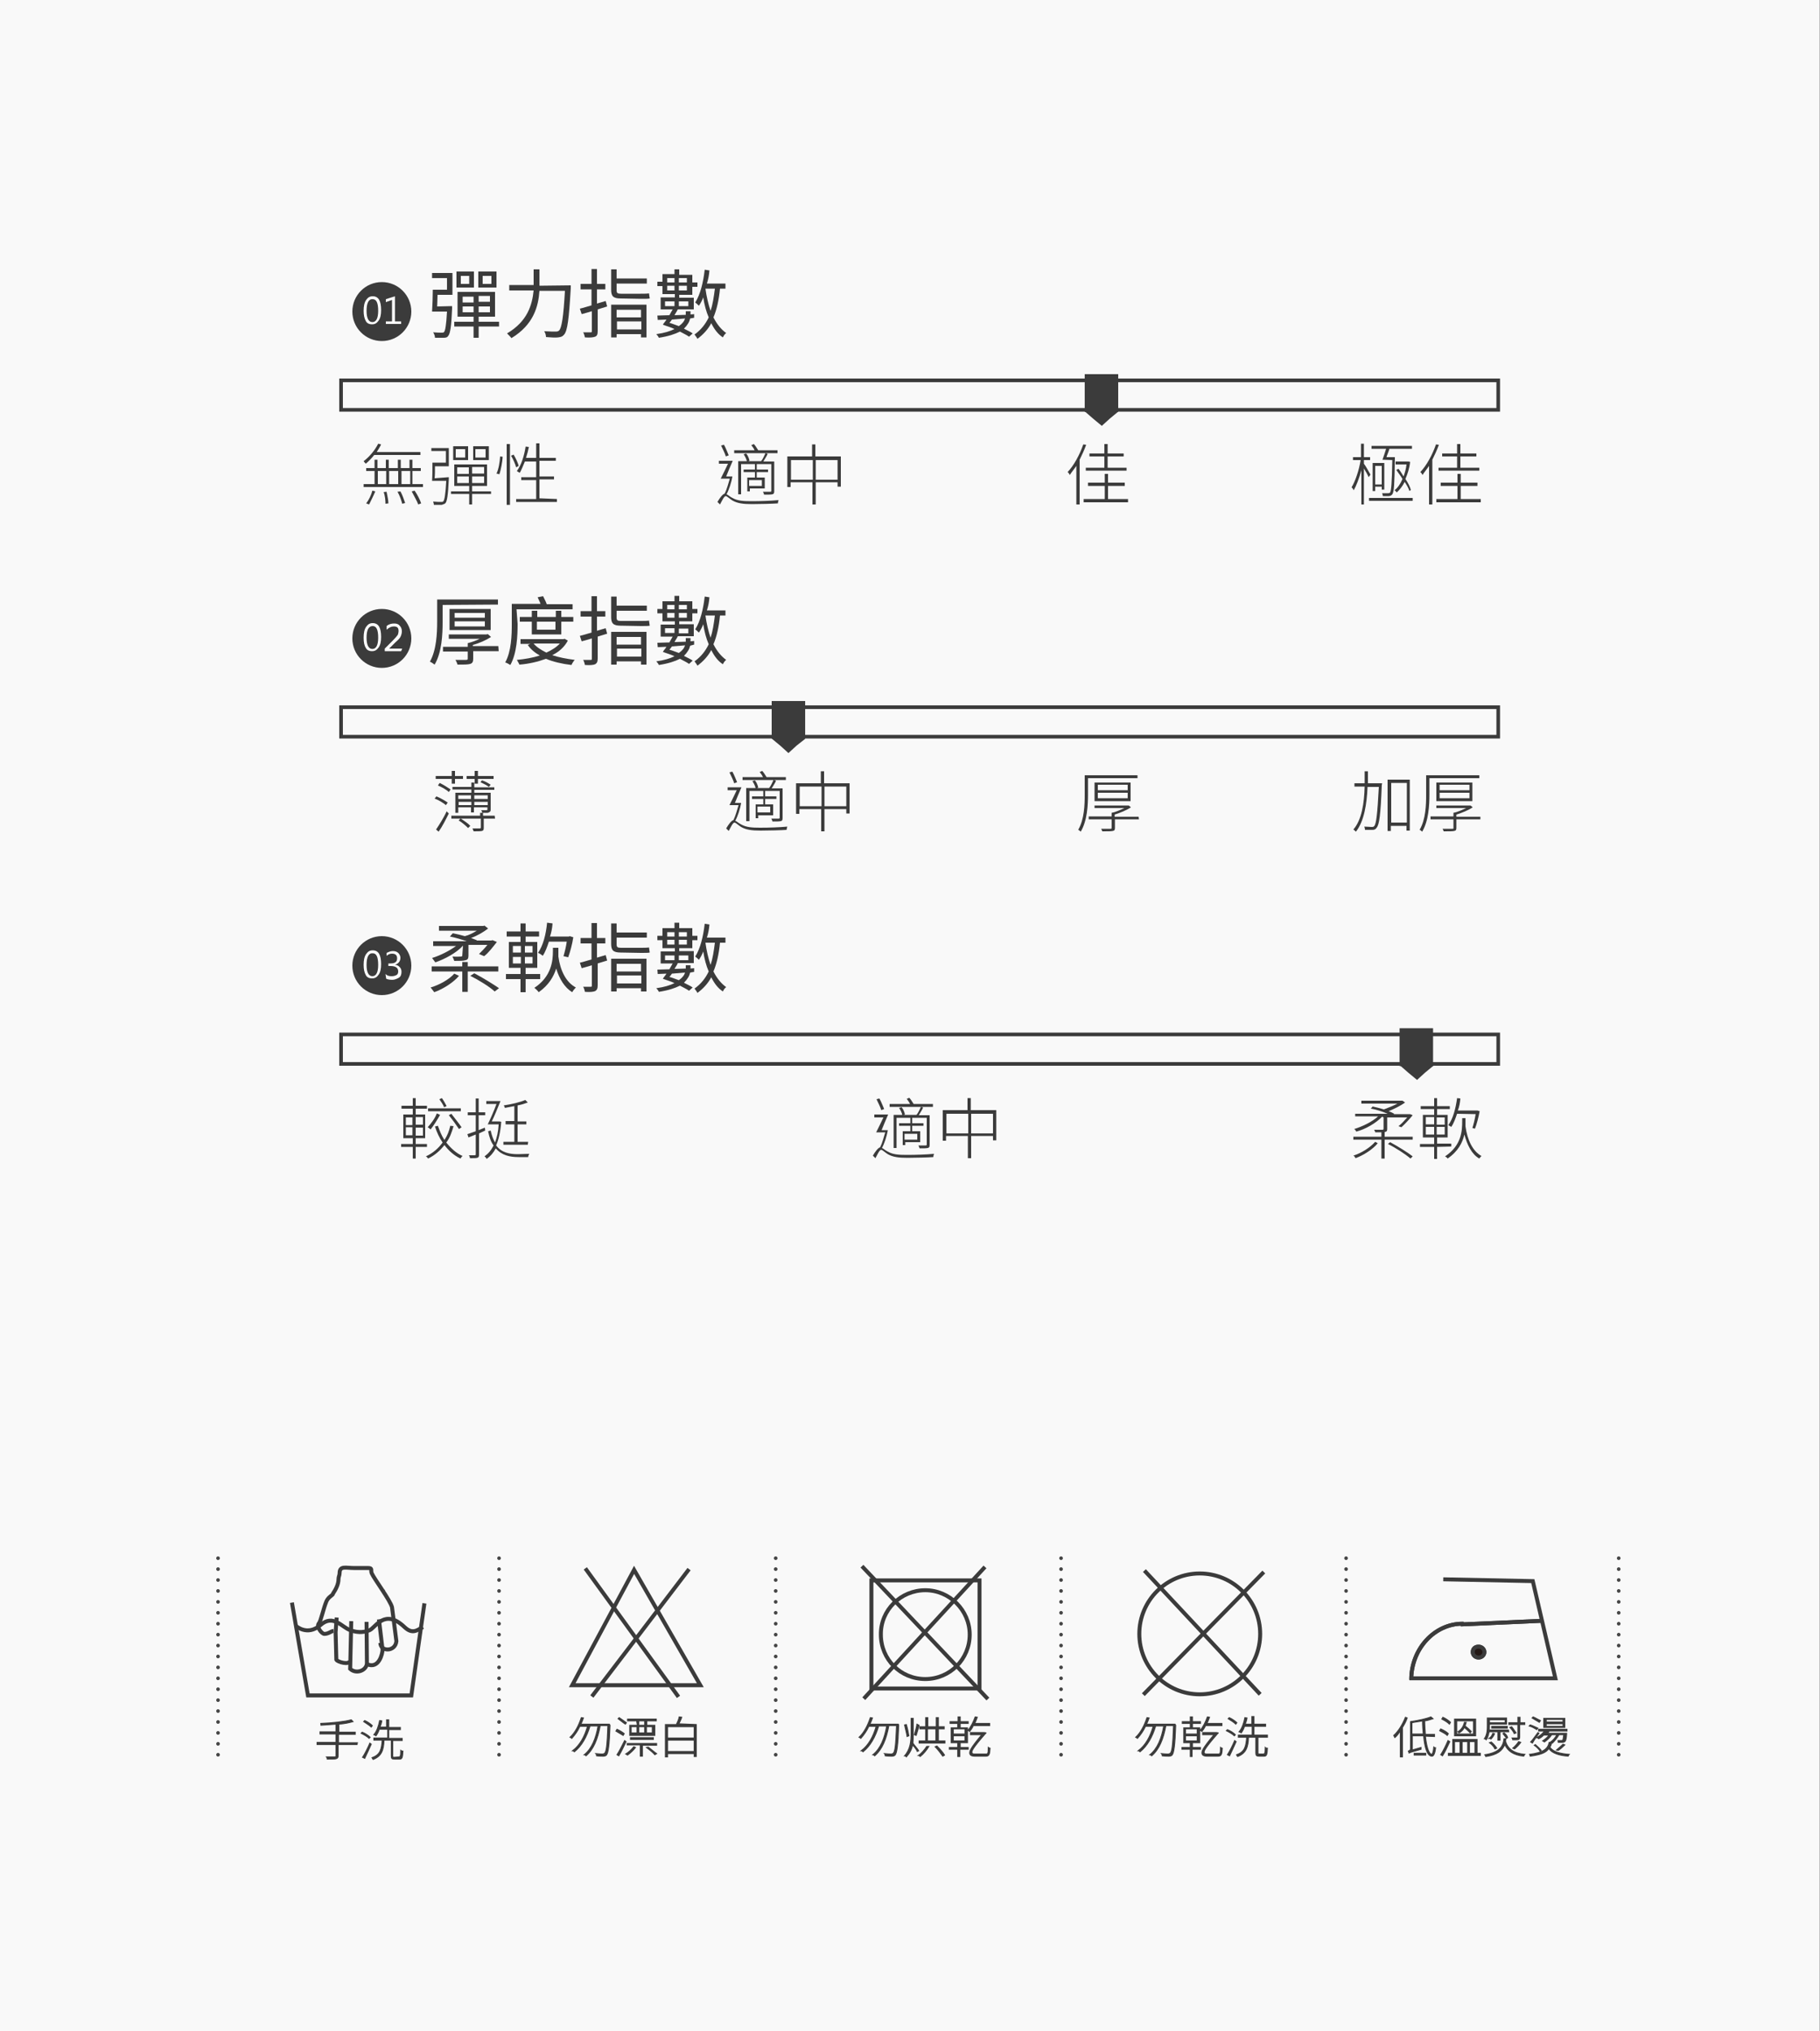<?xml version="1.0" encoding="utf-8"?>
<!-- Generator: Adobe Illustrator 23.1.0, SVG Export Plug-In . SVG Version: 6.00 Build 0)  -->
<svg version="1.1" id="圖層_1" xmlns="http://www.w3.org/2000/svg" xmlns:xlink="http://www.w3.org/1999/xlink" x="0px" y="0px"
	 viewBox="0 0 500 558" style="enable-background:new 0 0 500 558;" xml:space="preserve">
<rect x="0" y="0" width="500" height="558" fill="#808080" stroke="none"/>
<style type="text/css">
	.st0{fill:#F9F9F9;}
	.st1{fill:#3B3B3B;}
	.st2{fill:#FFFFFF;}
	.st3{fill:none;stroke:#3B3B3B;stroke-miterlimit:10;}
	.st4{fill:#3B3B3B;stroke:#3B3B3B;stroke-width:0.25;stroke-miterlimit:10;}
	.st5{fill:none;stroke:#464646;stroke-linecap:round;stroke-linejoin:round;stroke-miterlimit:22.926;stroke-dasharray:0,3;}
	.st6{fill:none;stroke:#3B3B3B;stroke-width:1.086;stroke-miterlimit:22.926;}
	.st7{fill:#231815;stroke:#3B3B3B;stroke-width:1.086;stroke-miterlimit:22.926;}
	.st8{fill:#231815;stroke:#3B3B3B;stroke-width:1.086;stroke-miterlimit:10;}
</style>
<rect x="-0.1" y="0" class="st0" width="500" height="558"/>
<circle class="st1" cx="104.9" cy="85.6" r="8.1"/>
<g>
	<path class="st2" d="M99.9,85.4c0-1.3,0.2-2.3,0.7-3s1-1,1.8-1c1.6,0,2.3,1.3,2.3,3.8c0,1.3-0.2,2.2-0.7,2.9c-0.5,0.7-1,1-1.8,1
		s-1.4-0.3-1.7-0.9C100.1,87.5,99.9,86.6,99.9,85.4z M100.7,85.4c0,2.1,0.6,3.1,1.6,3.1s1.6-1,1.6-3.1c0-2.2-0.5-3.2-1.5-3.2
		C101.3,82.1,100.7,83.2,100.7,85.4z"/>
	<path class="st2" d="M110.3,89H106v-0.7h1.7v-5.9L106,83v-0.8l2.5-0.8v6.9h1.7V89H110.3z"/>
</g>
<g>
	<path class="st1" d="M124.2,84.1c0,0,0,0.5,0,0.7c-0.2,4.8-0.5,6.7-1,7.4c-0.3,0.5-0.7,0.6-1.3,0.6c-0.5,0-1.5,0-2.4,0
		c0-0.5-0.2-1-0.5-1.5c1,0.1,2,0.1,2.3,0.1s0.6,0,0.7-0.2c0.3-0.3,0.6-1.8,0.8-5.6h-4.1c0.1-1.6,0.2-4.1,0.2-6h3.9v-3.2h-4.1V75h5.6
		v6h-4.1c0,1.2-0.1,2.3-0.1,3.2L124.2,84.1L124.2,84.1z M137.1,89.7h-5.6v3.1h-1.4v-3.1h-5.3v-1.3h5.3V87h-4.4v-6.8H136V87h-4.5v1.4
		h5.6V89.7L137.1,89.7z M130.2,79h-4.8v-4.4h4.8V79z M128.9,75.8h-2.3V78h2.3V75.8z M127.1,83.1h3v-1.6h-3
		C127.1,81.5,127.1,83.1,127.1,83.1z M130.1,85.8v-1.6h-3v1.6H130.1z M136.4,79h-5v-4.4h5V79z M134.6,81.3h-3.1v1.6h3.1V81.3z
		 M134.6,84.2h-3.1v1.6h3.1V84.2z M135,75.8h-2.4V78h2.4V75.8z"/>
	<path class="st1" d="M156.8,78.4c0,0,0,0.6,0,0.8c-0.5,8.5-0.9,11.6-1.8,12.7c-0.5,0.6-0.9,0.7-1.7,0.8c-0.7,0.1-2.1,0-3.3-0.1
		c0-0.5-0.2-1.2-0.5-1.6c1.4,0.1,2.8,0.1,3.2,0.1s0.7-0.1,0.9-0.3c0.7-0.7,1.2-3.7,1.6-10.9h-7c-0.3,4.3-1.6,9.3-7.7,13
		c-0.2-0.3-0.8-0.9-1.2-1.3c5.6-3.3,6.9-7.8,7.3-11.8h-6.7v-1.5h6.7c0-0.3,0-0.6,0-0.9V74h1.6v3.6c0,0.3,0,0.6,0,0.9L156.8,78.4
		L156.8,78.4z"/>
	<path class="st1" d="M166.8,84.2l-2.6,0.8v6c0,0.9-0.2,1.3-0.7,1.5s-1.4,0.3-2.8,0.2c-0.1-0.3-0.2-1-0.5-1.4c0.9,0,1.8,0,2.1,0
		s0.3-0.1,0.3-0.3v-5.5c-1,0.3-2,0.6-2.8,0.8l-0.5-1.5c0.9-0.2,2.1-0.6,3.2-0.9v-4.4h-3V78h3v-4.1h1.5V78h2.3v1.5H164v3.9
		c0.8-0.2,1.6-0.5,2.4-0.7L166.8,84.2z M170.5,82c-2.1,0-2.6-0.7-2.6-2.4V74h1.5v2.5h8.3v1.4h-8.3v1.8c0,0.8,0.2,1,1.2,1h5.4
		c0.7,0,1.8,0,2.3-0.1c0.1,0.5,0.1,1,0.2,1.4c-0.3,0.1-1.4,0.1-2.4,0.1L170.5,82L170.5,82z M167.9,83.7h9.7v9h-1.5v-0.9h-6.7v0.9
		h-1.5V83.7L167.9,83.7z M169.4,85.1v2.1h6.7v-2.1H169.4z M176.2,90.5v-2.2h-6.7v2.2H176.2z"/>
	<path class="st1" d="M189.6,87.5c-0.2,0.9-0.7,1.8-1.7,2.8c0.9,0.5,1.7,0.8,2.4,1.3l-1,0.9c-0.7-0.5-1.6-0.9-2.5-1.4
		c-1.4,0.7-3.2,1.3-5.8,1.7c-0.1-0.3-0.5-0.8-0.7-1c2.2-0.3,3.8-0.8,5-1.4c-1-0.5-2.2-0.8-3.2-1.2c0.3-0.5,0.7-0.9,1-1.4l-2.4,0.1
		l-0.1-1.2c0.9,0,2.1-0.1,3.3-0.1c0.3-0.6,0.7-1.2,0.9-1.6h-3.3v-3.3h3.9v-0.9H182v-2.2h-1.4v-1.2h1.4v-2.1h3.3V74h1.3v1.5h3.6v2.1
		h1.4v1.2h-1.4V81h-3.6v0.8h4V85h-4.4c-0.2,0.5-0.6,1-0.9,1.6c1,0,2.1-0.1,3.1-0.1v-0.2v-0.8h1.3v0.8v0.1l1-0.1v1L189.6,87.5z
		 M182.7,84.1h2.6v-1.3h-2.6V84.1z M183.3,76.4v1.2h2v-1.2H183.3z M185.3,79.8v-1.3h-2v1.3H185.3z M184.6,87.8
		c-0.2,0.3-0.5,0.7-0.7,0.9c0.8,0.2,1.7,0.6,2.6,0.9c1-0.7,1.5-1.4,1.7-2.1L184.6,87.8z M186.5,76.4v1.2h2.2v-1.2H186.5z
		 M188.7,79.8v-1.3h-2.2v1.3H188.7z M186.5,82.8v1.3h2.6v-1.3H186.5z M197.8,79.3c-0.3,3.1-0.9,5.8-1.8,7.9c0.9,1.8,2.1,3.3,3.5,4.3
		c-0.3,0.2-0.7,0.7-0.9,1.2c-1.4-0.9-2.4-2.3-3.2-3.9c-0.9,1.7-2.2,3.1-3.8,4.3c-0.1-0.3-0.6-0.9-0.8-1.2c1.7-1.2,3-2.8,3.9-4.7
		c-0.7-1.6-1.2-3.5-1.5-5.5c-0.3,0.8-0.7,1.6-1.2,2.3c-0.2-0.2-0.7-0.7-1-0.9c1.4-2.2,2.2-5.5,2.6-9l1.3,0.2
		c-0.1,1.2-0.3,2.4-0.7,3.6h5.1v1.4L197.8,79.3L197.8,79.3z M193.8,79.3c0.3,2.2,0.8,4.3,1.4,6.1c0.6-1.7,0.9-3.8,1.2-6.1H193.8z"/>
</g>
<g>
	<path class="st1" d="M102.8,125c-0.7,0.9-1.5,1.7-2.3,2.4c-0.1-0.1-0.5-0.5-0.6-0.7c1.6-1.2,3.1-3,4-4.8l0.8,0.2
		c-0.3,0.7-0.8,1.4-1.2,2.1h12v0.8H102.8L102.8,125z M116.2,133v0.8H99.9V133h3v-3.6h-2.3v-0.8h2.3v-2.3h0.8v2.3h2.3v-2.3h0.8v2.3
		h2.5v-2.3h0.8v2.3h2.4v-2.3h0.8v2.3h2.3v0.8h-2.3v3.6H116.2z M100.6,138.3c0.7-0.9,1.4-2.3,1.7-3.5l0.8,0.2
		c-0.5,1.2-1.2,2.6-1.7,3.6L100.6,138.3z M103.8,133h2.3v-3.6h-2.3V133z M106.2,135.1c0.2,1,0.5,2.4,0.5,3.2l-0.8,0.1
		c0-0.8-0.1-2.2-0.5-3.2L106.2,135.1z M106.9,129.4v3.6h2.5v-3.6H106.9z M110,135c0.6,1,1,2.4,1.3,3.2l-0.8,0.2
		c-0.2-0.8-0.7-2.3-1.3-3.3L110,135z M110.3,129.4v3.6h2.4v-3.6H110.3z M113.9,134.8c0.7,1,1.5,2.5,1.8,3.5l-0.8,0.3
		c-0.3-0.9-1.2-2.4-1.8-3.6L113.9,134.8z"/>
	<path class="st1" d="M123.3,131.1c0,0,0,0.3,0,0.5c-0.2,4.5-0.5,6.1-0.9,6.6c-0.2,0.3-0.6,0.3-1,0.5c-0.5,0-1.3,0-2.2,0
		c0-0.2-0.1-0.6-0.2-0.9c0.9,0.1,1.8,0.1,2.2,0.1c0.3,0,0.5,0,0.6-0.2c0.3-0.3,0.6-1.8,0.8-5.6h-3.9c0.1-1.3,0.1-3.3,0.1-5h3.7v-3.2
		h-4v-0.8h4.8v5h-3.8c0,1.2,0,2.3-0.1,3.3L123.3,131.1L123.3,131.1z M134.9,135.7h-5.2v2.9h-0.8v-2.9h-5V135h5v-1.5h-4.1v-5.9h9v5.9
		h-4.1v1.5h5.2L134.9,135.7L134.9,135.7z M128.6,126.4h-4.1v-3.8h4.1V126.4z M127.8,123.4h-2.6v2.3h2.6V123.4z M125.6,130.2h3.2
		v-1.8h-3.2C125.6,128.4,125.6,130.2,125.6,130.2z M128.8,132.7v-1.8h-3.2v1.8H128.8z M133,128.3h-3.3v1.8h3.3V128.3z M133,130.9
		h-3.3v1.8h3.3V130.9z M134.2,126.4H130v-3.8h4.3v3.8H134.2z M133.4,123.4h-2.8v2.3h2.8V123.4z"/>
	<path class="st1" d="M136.4,130.1c0.6-1.2,0.9-3.2,1-4.7l0.7,0.1c-0.1,1.5-0.5,3.6-0.9,4.8L136.4,130.1z M139.2,122h0.9v16.7h-0.9
		V122z M141.8,128.4c-0.2-0.8-0.8-2.2-1.4-3.2l0.7-0.3c0.6,1,1.2,2.3,1.4,3.1L141.8,128.4z M153,137.1v0.8h-11.2v-0.8h5.5v-5.2h-4.1
		v-0.8h4.1v-4.3h-3.1c-0.5,1.2-0.9,2.2-1.4,3.1c-0.2-0.1-0.6-0.3-0.8-0.5c1.2-1.6,2-4.1,2.4-6.7l0.9,0.1c-0.2,1-0.5,2.1-0.8,3h2.8
		v-4h0.9v4h4.5v0.8h-4.5v4.3h4v0.8h-4v5.2L153,137.1L153,137.1z"/>
</g>
<g>
	<path class="st1" d="M298.4,122.2c-0.5,1.4-1.2,2.9-1.8,4.1v12.3h-0.9V128c-0.6,0.9-1.3,1.7-1.8,2.5c-0.1-0.2-0.3-0.6-0.6-0.8
		c1.7-1.8,3.3-4.7,4.3-7.6L298.4,122.2z M309.9,137.1v0.9h-12.2v-0.9h5.8v-3.6h-4.6v-0.9h4.6v-2.4h0.9v2.4h4.6v0.9h-4.6v3.6H309.9z
		 M303.4,125.4h-4.1v-0.8h4.1V122h0.9v2.6h4.4v0.8h-4.4v3.1h5.2v0.8h-11.2v-0.8h5.1V125.4L303.4,125.4z"/>
</g>
<g>
	<path class="st1" d="M376,131.1c-0.2-0.5-0.8-1.6-1.3-2.4v9.9H374v-9.4c-0.6,2.2-1.4,4.3-2.1,5.5c-0.1-0.2-0.3-0.6-0.6-0.8
		c1-1.6,2.1-4.8,2.5-7.5h-2.1v-0.8h2.2v-3.7h0.8v3.7h1.7v0.8h-1.7v1c0.5,0.6,1.5,2.5,1.8,3L376,131.1z M388.1,136.8v0.8h-12v-0.8
		H388.1z M379.8,126.3c0.3-0.8,0.7-2,1-3h-4v-0.8h11.1v0.8h-6.2c-0.2,0.8-0.6,1.6-0.8,2.3h2.3v0.5c-0.1,6.9-0.2,9-0.7,9.7
		c-0.2,0.3-0.6,0.5-1,0.5c-0.3,0-1,0-1.6,0c0-0.2-0.1-0.6-0.2-0.8c0.7,0,1.4,0,1.6,0s0.5,0,0.6-0.2c0.3-0.5,0.5-2.6,0.6-8.9
		L379.8,126.3L379.8,126.3z M379.6,134.4v-0.7h-1.8v1.2h-0.7v-7.7h3.2v7.3h-0.7V134.4z M379.6,133v-5h-1.8v5.1h1.8V133z
		 M387.2,134.9c-0.2-0.7-0.7-1.6-1.3-2.5c-0.6,1.2-1.4,2.2-2.2,2.9c-0.1-0.1-0.3-0.5-0.6-0.6c0.9-0.7,1.6-1.7,2.2-3.1
		c-0.5-0.9-1.2-1.7-1.7-2.5l0.6-0.3c0.5,0.6,0.9,1.3,1.4,2.1c0.3-0.9,0.7-2.1,0.8-3.3h-3v-0.8h3.3h0.2l0.5,0.1
		c-0.2,1.8-0.7,3.3-1.3,4.7c0.7,1,1.3,2.2,1.5,3L387.2,134.9z"/>
	<path class="st1" d="M395.3,122.2c-0.5,1.4-1.2,2.9-1.8,4.1v12.3h-0.9V128c-0.6,0.9-1.3,1.7-1.8,2.5c-0.1-0.2-0.3-0.6-0.6-0.8
		c1.7-1.8,3.3-4.7,4.3-7.6L395.3,122.2z M406.8,137.1v0.9h-12.2v-0.9h5.8v-3.6h-4.6v-0.9h4.6v-2.4h0.9v2.4h4.6v0.9h-4.6v3.6H406.8z
		 M400.3,125.4h-4.1v-0.8h4.1V122h0.9v2.6h4.4v0.8h-4.4v3.1h5.2v0.8h-11.2v-0.8h5.1V125.4L400.3,125.4z"/>
</g>
<rect x="93.7" y="104.5" class="st3" width="317.9" height="8.1"/>
<g>
	<rect x="298" y="102.8" class="st1" width="9.2" height="10.4"/>
	<polygon class="st1" points="302.7,113.1 307.2,113.1 304.9,115 302.7,117 300.4,115.1 298.1,113.1 	"/>
</g>
<circle class="st1" cx="104.9" cy="175.4" r="8.1"/>
<g>
	<path class="st2" d="M99.9,175.2c0-1.3,0.2-2.3,0.7-3s1-1,1.8-1c1.6,0,2.3,1.3,2.3,3.8c0,1.3-0.2,2.2-0.7,2.9s-1,1-1.8,1
		s-1.4-0.3-1.7-0.9C100.1,177.4,99.9,176.5,99.9,175.2z M100.7,175.2c0,2.1,0.6,3.1,1.6,3.1s1.6-1,1.6-3.1c0-2.2-0.5-3.2-1.5-3.2
		C101.3,172,100.7,173,100.7,175.2z"/>
	<path class="st2" d="M110.2,178.9h-4.5v-0.7l2.2-2.2c0.7-0.7,1.2-1.3,1.4-1.6c0.1-0.3,0.2-0.7,0.2-1c0-0.5-0.1-0.8-0.3-1
		c-0.2-0.2-0.6-0.3-1-0.3c-0.7,0-1.3,0.3-2,0.9v-1c0.6-0.5,1.3-0.7,2.1-0.7c0.7,0,1.2,0.2,1.5,0.6c0.3,0.3,0.6,0.8,0.6,1.5
		c0,0.5-0.1,0.9-0.3,1.4c-0.2,0.5-0.7,1-1.5,1.7l-1.7,1.7l0,0h3.6L110.2,178.9L110.2,178.9z"/>
</g>
<g>
	<path class="st1" d="M121.6,166.2v4.6c0,3.5-0.2,8.4-2.2,11.8c-0.3-0.2-0.9-0.7-1.3-0.8c1.8-3.2,2-7.7,2-11.1v-6h16.7v1.4
		L121.6,166.2L121.6,166.2z M137,178.9h-7v2.1c0,0.8-0.2,1.2-0.8,1.4c-0.7,0.2-1.7,0.2-3.5,0.2c-0.1-0.3-0.3-0.9-0.6-1.3
		c1.3,0,2.5,0,2.9,0c0.4,0,0.5-0.1,0.5-0.3v-2h-6.8v-1.3h6.8v-1c1.2-0.3,2.3-0.7,3.3-1.2h-8.5v-1.2h10.4l0.3-0.1l0.9,0.8
		c-1.4,0.9-3.2,1.7-5,2.2v0.3h7L137,178.9L137,178.9z M123.5,173.1v-5.8h11.3v5.8H123.5L123.5,173.1z M124.9,169.7h8.3v-1.3h-8.3
		C124.9,168.4,124.9,169.7,124.9,169.7z M124.9,172.1h8.3v-1.4h-8.3C124.9,170.7,124.9,172.1,124.9,172.1z"/>
	<path class="st1" d="M142.2,171.4c0,3.3-0.2,8.1-2,11.3c-0.3-0.2-1-0.6-1.4-0.7c1.7-3.1,1.8-7.5,1.8-10.6v-5.5h7.9
		c-0.2-0.6-0.6-1.3-0.8-1.8l1.5-0.3c0.3,0.7,0.8,1.5,1,2.2h7.1v1.4h-15.4L142.2,171.4L142.2,171.4z M156,176c-0.9,1.7-2.4,3.1-4.3,4
		c1.8,0.6,3.9,1,6.2,1.3c-0.3,0.3-0.7,0.9-0.9,1.4c-2.6-0.3-5.1-0.9-7-1.7c-2.2,0.8-4.7,1.4-7.3,1.6c-0.1-0.3-0.5-0.9-0.7-1.3
		c2.2-0.2,4.4-0.6,6.3-1.2c-1.4-0.8-2.5-1.7-3.3-2.9l0.7-0.3H143v-1.3h11.8l0.3-0.1L156,176z M146.1,174.3v-3.5h-3.3v-1.3h3.3v-1.7
		h1.5v1.7h5.1v-1.7h1.5v1.7h3.3v1.3h-3.3v3.5H146.1z M146.6,176.8c0.8,1,2.1,1.8,3.5,2.5c1.5-0.7,2.8-1.5,3.7-2.5H146.6z
		 M147.5,170.8v2.2h5.1v-2.2H147.5z"/>
	<path class="st1" d="M166.8,174.1l-2.6,0.8v6c0,0.9-0.2,1.3-0.7,1.6c-0.5,0.2-1.4,0.3-2.8,0.2c-0.1-0.3-0.2-1-0.5-1.4
		c0.9,0,1.8,0,2.1,0s0.3-0.1,0.3-0.3v-5.6c-1,0.3-2,0.6-2.8,0.8l-0.5-1.5c0.9-0.2,2.1-0.6,3.2-0.9v-4.4h-3v-1.5h3v-4.1h1.5v4.1h2.3
		v1.5H164v3.9c0.8-0.2,1.6-0.5,2.4-0.7L166.8,174.1z M170.5,171.9c-2.1,0-2.6-0.7-2.6-2.4v-5.6h1.5v2.5h8.3v1.4h-8.3v1.8
		c0,0.8,0.2,1,1.2,1h5.4c0.7,0,1.8,0,2.3-0.1c0.1,0.5,0.1,1,0.2,1.4c-0.3,0.1-1.4,0.1-2.4,0.1L170.5,171.9L170.5,171.9z
		 M167.9,173.6h9.7v9h-1.5v-0.9h-6.7v0.9h-1.5V173.6L167.9,173.6z M169.4,175v2.1h6.7V175H169.4z M176.2,180.4v-2.2h-6.7v2.2H176.2z
		"/>
	<path class="st1" d="M189.6,177.4c-0.2,0.9-0.7,1.8-1.7,2.8c0.9,0.5,1.7,0.8,2.4,1.3l-1,0.9c-0.7-0.5-1.6-0.9-2.5-1.4
		c-1.4,0.7-3.2,1.3-5.8,1.7c-0.1-0.3-0.5-0.8-0.7-1c2.2-0.3,3.8-0.8,5-1.4c-1-0.5-2.2-0.8-3.2-1.2c0.3-0.5,0.7-0.9,1-1.4l-2.4,0.1
		l-0.1-1.2c0.9,0,2.1-0.1,3.3-0.1c0.3-0.6,0.7-1.2,0.9-1.6h-3.3v-3.3h3.9v-0.9H182v-2.2h-1.4v-1.2h1.4v-2.1h3.3v-1.5h1.3v1.5h3.6
		v2.1h1.4v1.2h-1.4v2.2h-3.6v0.8h4v3.3h-4.4c-0.2,0.5-0.6,1-0.9,1.6c1,0,2.1-0.1,3.1-0.1v-0.2v-0.8h1.3v0.8v0.1l1-0.1v1L189.6,177.4
		z M182.7,173.9h2.6v-1.3h-2.6V173.9z M183.3,166.2v1.2h2v-1.2H183.3z M185.3,169.7v-1.3h-2v1.3H185.3z M184.6,177.6
		c-0.2,0.3-0.5,0.7-0.7,0.9c0.8,0.2,1.7,0.6,2.6,0.9c1-0.7,1.5-1.4,1.7-2.1L184.6,177.6z M186.5,166.2v1.2h2.2v-1.2H186.5z
		 M188.7,169.7v-1.3h-2.2v1.3H188.7z M186.5,172.7v1.3h2.6v-1.3H186.5z M197.8,169.1c-0.3,3.1-0.9,5.8-1.8,7.9
		c0.9,1.8,2.1,3.3,3.5,4.3c-0.3,0.2-0.7,0.7-0.9,1.2c-1.4-0.9-2.4-2.3-3.2-3.9c-0.9,1.7-2.2,3.1-3.8,4.3c-0.1-0.3-0.6-0.9-0.8-1.2
		c1.7-1.2,3-2.8,3.9-4.7c-0.7-1.6-1.2-3.5-1.5-5.5c-0.3,0.8-0.7,1.6-1.2,2.3c-0.2-0.2-0.7-0.7-1-0.9c1.4-2.2,2.2-5.5,2.6-9l1.3,0.2
		c-0.1,1.2-0.3,2.4-0.7,3.6h5.1v1.4L197.8,169.1L197.8,169.1z M193.8,169.1c0.3,2.2,0.8,4.3,1.4,6.1c0.6-1.7,0.9-3.8,1.2-6.1H193.8z
		"/>
</g>
<g>
	<path class="st1" d="M122.5,221.2c-0.7-0.6-2-1.4-3.1-1.8l0.5-0.6c1.2,0.5,2.4,1.2,3.1,1.7L122.5,221.2z M124.1,214h-4.4v-0.8h4.4
		v-1.4h0.9v1.4h2.2v0.8H125v1.3h-0.9V214z M119.8,227.9c0.8-1.2,2.1-3.2,2.9-5l0.6,0.6c-0.8,1.6-1.8,3.6-2.8,5L119.8,227.9z
		 M120.8,215.1c1,0.5,2.3,1.3,3,1.8l-0.5,0.7c-0.6-0.6-2-1.4-3-1.8L120.8,215.1z M136,224.9h-3.1v2.5c0,0.6-0.1,0.8-0.5,0.9
		c-0.5,0.1-1.2,0.1-2.3,0.1c0-0.2-0.2-0.5-0.3-0.8c1,0,1.8,0,2,0s0.3-0.1,0.3-0.2v-2.5h-5.5c0.9,0.6,2.1,1.4,2.6,2l-0.6,0.6
		c-0.6-0.6-1.6-1.5-2.6-2.1l0.5-0.5H124v-0.8h7.9v-0.8h0.8v0.8h3.2L136,224.9L136,224.9z M130.3,216.9v0.9h4.5v4.6
		c0,0.5-0.1,0.6-0.5,0.8c-0.3,0.2-0.9,0.1-1.8,0.1c0-0.2-0.2-0.5-0.3-0.7c0.8,0,1.4,0,1.5,0c0.2,0,0.2-0.1,0.2-0.2v-0.6h-3.7v1.4
		h-0.8v-1.4h-3.5v1.5h-0.8v-5.5h4.4v-0.9h-5.2v-0.7h5.2V215h0.8v1.3h5.5v0.7h-5.5V216.9z M125.9,218.5v1h3.5v-1H125.9z M129.5,221.2
		v-0.9H126v0.9H129.5z M130.4,214h-2.2v-0.8h2.2v-1.4h0.9v1.4h4.3v0.8h-4.3v1.3h-0.9V214z M130.3,218.5v1h3.7v-1H130.3z M134,221.2
		v-0.9h-3.7v0.9H134z M132.4,214.4c0.8,0.2,1.8,0.8,2.4,1.2l-0.5,0.6c-0.6-0.5-1.5-0.9-2.3-1.3L132.4,214.4z"/>
</g>
<g>
	<path class="st1" d="M203.6,220.7c-0.3,1.6-0.9,3.5-1.6,4.8c0.5,0.2,0.8,0.6,1.6,1c1.4,0.8,3,0.9,5.2,0.9c2.5,0,5.4-0.1,7.5-0.3
		c-0.1,0.2-0.2,0.7-0.2,0.9c-1.3,0.1-5,0.2-7.1,0.2c-2.4,0-4-0.2-5.4-1c-0.8-0.5-1.5-1.2-1.8-1.2c-0.5,0-1,1.2-1.6,2.3l-0.7-0.7
		c0.7-1.2,1.4-2.1,2-2.3c0.6-1.2,1-2.8,1.4-4.1h-2.5c0.6-1.2,1.4-2.8,2-4.1h-2.5v-0.8h3.8c-0.6,1.4-1.3,3-1.8,4.3h1.6h0.1V220.7z
		 M201.7,215.2c-0.2-0.8-0.9-2.1-1.3-3l0.8-0.2c0.5,0.9,1,2.2,1.3,2.9L201.7,215.2z M204,214.3v-0.8h5.6c-0.2-0.5-0.6-1-0.9-1.4
		l0.7-0.3c0.5,0.5,0.9,1.3,1.2,1.7h5.3v0.8h-3.3l0.6,0.2c-0.3,0.7-0.8,1.4-1.2,2.1h3v8.1c0,0.6-0.1,0.8-0.5,0.9
		c-0.5,0.1-1.2,0.1-2.3,0.1c0-0.2-0.2-0.6-0.3-0.8c0.9,0,1.7,0,2,0s0.3-0.1,0.3-0.3v-7.3h-4v1.5h3.1v0.7h-3.1v1.5h2.2v3h-4.1v0.8
		h-0.7V221h2.1v-1.5h-3.1v-0.7h3.1v-1.5h-3.8v8.3H205v-9.1h6.3c0.5-0.6,0.9-1.6,1.2-2.2H204L204,214.3z M207.6,216.6
		c-0.1-0.6-0.5-1.4-0.9-2l0.7-0.2c0.5,0.6,0.8,1.4,0.9,2L207.6,216.6z M211.6,221.6h-3.5v1.6h3.5V221.6z"/>
	<path class="st1" d="M233.4,215.2v8.3h-0.9v-1.2h-6v6.1h-0.9v-6.1h-6v1.3h-0.9v-8.4h6.8v-3.3h0.9v3.3L233.4,215.2L233.4,215.2z
		 M225.7,221.5v-5.4h-6v5.4H225.7z M232.5,221.5v-5.4h-6v5.4H232.5z"/>
</g>
<g>
	<path class="st1" d="M201.2,131c-0.3,1.6-0.9,3.5-1.6,4.8c0.5,0.2,0.8,0.6,1.6,1c1.4,0.8,3,0.9,5.2,0.9c2.5,0,5.4-0.1,7.5-0.3
		c-0.1,0.2-0.2,0.7-0.2,0.9c-1.3,0.1-5,0.2-7.1,0.2c-2.4,0-4-0.2-5.4-1c-0.8-0.5-1.5-1.2-1.8-1.2c-0.5,0-1,1.2-1.6,2.3l-0.7-0.7
		c0.7-1.2,1.4-2.1,2-2.3c0.6-1.2,1-2.8,1.4-4.1H198c0.6-1.2,1.4-2.8,2-4.1h-2.5v-0.8h3.8c-0.6,1.4-1.3,3-1.8,4.3h1.6h0.1V131z
		 M199.4,125.4c-0.2-0.8-0.9-2.1-1.3-3l0.8-0.2c0.5,0.9,1,2.2,1.3,2.9L199.4,125.4z M201.7,124.5v-0.8h5.6c-0.2-0.5-0.6-1-0.9-1.4
		l0.7-0.3c0.5,0.5,0.9,1.3,1.2,1.7h5.3v0.8h-3.3l0.6,0.2c-0.3,0.7-0.8,1.4-1.2,2.1h3v8.1c0,0.6-0.1,0.8-0.5,0.9
		c-0.5,0.1-1.2,0.1-2.3,0.1c0-0.2-0.2-0.6-0.3-0.8c0.9,0,1.7,0,2,0s0.3-0.1,0.3-0.3v-7.3h-4v1.5h3.1v0.7h-3.1v1.5h2.2v3H206v0.8
		h-0.7v-3.8h2.1v-1.5h-3.1V129h3.1v-1.5h-3.8v8.3h-0.8v-9.1h6.3c0.5-0.6,0.9-1.6,1.2-2.2L201.7,124.5L201.7,124.5z M205.2,126.8
		c-0.1-0.6-0.5-1.4-0.9-2l0.7-0.2c0.5,0.6,0.8,1.4,0.9,2L205.2,126.8z M209.3,131.9h-3.5v1.6h3.5V131.9z"/>
	<path class="st1" d="M231,125.4v8.3h-0.9v-1.2h-6v6.1h-0.9v-6.1h-6v1.3h-0.9v-8.4h6.8v-3.3h0.9v3.3H231z M223.3,131.8v-5.4h-6v5.4
		H223.3z M230.1,131.8v-5.4h-6v5.4H230.1z"/>
</g>
<g>
	<path class="st1" d="M298.9,213.8v4.4c0,3-0.2,7.3-2,10.3c-0.1-0.1-0.5-0.5-0.7-0.5c1.7-2.9,1.8-6.9,1.8-9.8V213h14.5v0.8H298.9z
		 M312.9,225.1h-6.6v2.3c0,0.6-0.1,0.8-0.6,0.9s-1.4,0.1-2.9,0.1c0-0.2-0.2-0.5-0.3-0.7c1.3,0,2.3,0,2.6,0s0.3-0.1,0.3-0.3v-2.3
		h-6.3v-0.8h6.3v-1c1.2-0.2,2.4-0.8,3.5-1.3h-8.2v-0.7h9.3h0.1l0.6,0.5c-1.2,0.8-2.9,1.5-4.5,2v0.6h6.6L312.9,225.1L312.9,225.1z
		 M300.7,220v-5h9.9v5.1h-9.9V220z M301.6,217.1h8.2v-1.5h-8.2V217.1z M301.6,219.3h8.2v-1.5h-8.2V219.3z"/>
</g>
<g>
	<path class="st1" d="M379.6,215.8c-0.3,8.2-0.7,10.8-1.4,11.6c-0.3,0.5-0.7,0.6-1.2,0.6s-1.3,0-2,0c0-0.3-0.1-0.7-0.2-0.9
		c0.8,0,1.6,0.1,2,0.1c0.3,0,0.5,0,0.7-0.2c0.6-0.6,0.9-3.3,1.3-10.8h-3.1c-0.2,4.6-0.9,9.4-3.2,12.3c-0.1-0.1-0.5-0.5-0.7-0.6
		c2.3-2.6,3-7.3,3.1-11.8h-2.8v-0.9h2.8c0-1.2,0-2.3,0-3.3h0.9c0,1,0,2.2,0,3.3h3.9L379.6,215.8L379.6,215.8z M387.3,214.3v13.9
		h-0.9v-1.3h-4.3v1.4h-0.9v-14.1h6.1V214.3z M386.5,226v-10.9h-4.3V226H386.5z"/>
	<path class="st1" d="M392.7,213.8v4.4c0,3-0.2,7.3-2,10.3c-0.1-0.1-0.5-0.5-0.7-0.5c1.7-2.9,1.8-6.9,1.8-9.8V213h14.6v0.8H392.7z
		 M406.7,225.1h-6.6v2.3c0,0.6-0.1,0.8-0.6,0.9s-1.4,0.1-2.9,0.1c0-0.2-0.2-0.5-0.3-0.7c1.3,0,2.3,0,2.7,0s0.3-0.1,0.3-0.3v-2.3H393
		v-0.8h6.3v-1c1.2-0.2,2.4-0.8,3.5-1.3h-8.2v-0.7h9.3h0.1l0.6,0.5c-1.2,0.8-2.9,1.5-4.5,2v0.6h6.6L406.7,225.1L406.7,225.1z
		 M394.6,220v-5h9.9v5.1h-9.9V220z M395.5,217.1h8.2v-1.5h-8.2V217.1z M395.5,219.3h8.2v-1.5h-8.2V219.3z"/>
</g>
<rect x="93.7" y="194.3" class="st3" width="317.9" height="8.1"/>
<g>
	<rect x="212" y="192.6" class="st1" width="9.2" height="10.4"/>
	<polygon class="st1" points="216.6,203 221.2,203 218.9,204.8 216.6,206.9 214.4,204.9 212.1,203 	"/>
</g>
<circle class="st1" cx="104.9" cy="265.3" r="8.1"/>
<g>
	<path class="st2" d="M99.9,265.1c0-1.3,0.2-2.3,0.7-3s1-1,1.8-1c1.6,0,2.3,1.3,2.3,3.8c0,1.3-0.2,2.2-0.7,2.9c-0.5,0.7-1,1-1.8,1
		s-1.4-0.3-1.7-0.9C100.1,267.2,99.9,266.3,99.9,265.1z M100.7,265.1c0,2.1,0.6,3.1,1.6,3.1s1.6-1,1.6-3.1c0-2.2-0.5-3.2-1.5-3.2
		C101.3,261.8,100.7,262.9,100.7,265.1z"/>
	<path class="st2" d="M105.9,267.6c0.5,0.5,1,0.6,1.7,0.6c0.5,0,0.9-0.1,1.3-0.3s0.5-0.6,0.5-1c0-1-0.7-1.5-2.1-1.5h-0.6v-0.7h0.6
		c1.3,0,1.8-0.5,1.8-1.4s-0.5-1.3-1.4-1.3c-0.6,0-1,0.2-1.5,0.6v-0.8c0.5-0.2,1-0.5,1.7-0.5c0.6,0,1,0.1,1.5,0.5
		c0.3,0.3,0.6,0.8,0.6,1.3c0,1-0.5,1.6-1.5,2l0,0c0.6,0,0.9,0.2,1.3,0.6c0.3,0.3,0.5,0.7,0.5,1.3c0,0.7-0.2,1.3-0.7,1.6
		c-0.5,0.3-1.2,0.6-1.8,0.6s-1.3-0.1-1.7-0.3L105.9,267.6L105.9,267.6z"/>
</g>
<g>
	<path class="st1" d="M126.1,268.1c-1.5,1.8-4.3,3.6-6.8,4.5c-0.2-0.3-0.7-0.9-1-1.3c2.4-0.7,5.1-2.2,6.5-3.8L126.1,268.1z
		 M128.5,266.9v5.6H127v-5.6h-8.4v-1.4h8.4v-1.2h1.5v1.2h8.4v1.4H128.5L128.5,266.9z M127.2,259.8c-1.8,2-5,3.7-7.6,4.6
		c-0.2-0.3-0.7-0.9-0.9-1.2c2.3-0.7,4.8-2,6.6-3.3H119v-1.3h9.2c-1.4-0.5-3.1-1-4.6-1.3l0.8-0.9c1,0.2,2.3,0.5,3.3,0.8
		c1.2-0.3,2.3-0.9,3.3-1.5h-10.4v-1.3h12.2l0.3-0.1l1,0.8c-1.3,1-3,2-4.7,2.6c0.6,0.2,1.2,0.5,1.6,0.6l-0.1,0.1h4.1l0.3-0.1l1.2,0.5
		c-1.2,1.5-2.3,3-3.5,3.9l-1.4-0.6c0.7-0.7,1.6-1.6,2.3-2.5h-5.2v2.9c0,0.8-0.2,1.2-0.8,1.3c-0.6,0.2-1.6,0.2-3.1,0.2
		c-0.1-0.3-0.3-0.8-0.5-1.2c1.2,0.1,2.2,0,2.4,0s0.3-0.1,0.3-0.3L127.2,259.8L127.2,259.8L127.2,259.8z M130.3,267.4
		c2.3,1.2,5.2,3,6.8,4.1l-1.2,0.9c-1.4-1.3-4.3-3.1-6.7-4.3L130.3,267.4z"/>
	<path class="st1" d="M144.4,269v3.6H143V269h-4v-1.4h4v-1.7h-3.2v-7.1h3.2v-1.5h-3.8v-1.4h3.8v-2.2h1.4v2.2h3.7v1.4h-3.7v1.5h3.2
		v7.1h-3.2v1.7h4v1.4H144.4L144.4,269z M140.9,261.7h2.2v-1.8h-2.2V261.7z M140.9,264.7h2.2v-1.8h-2.2V264.7z M146.3,259.9h-2.1v1.8
		h2.1V259.9z M146.3,262.9h-2.1v1.8h2.1V262.9z M158.2,271.3c-0.3,0.3-0.8,0.9-1,1.3c-2.1-1.3-3.5-3.6-4.4-6.5
		c-0.7,2.2-2,4.5-4.8,6.5c-0.2-0.3-0.8-0.9-1.2-1.2c4.7-3.1,5.1-7.4,5.1-10.1v-0.9h1.5v0.9c0,0.5,0,1,0,1.5
		C153.9,266.6,155.5,269.9,158.2,271.3z M150.8,258.7c-0.5,1.5-1,2.9-1.7,3.9c-0.2-0.2-0.9-0.7-1.3-0.8c1.4-2,2.2-5.1,2.5-8.3
		l1.5,0.2c-0.1,1.3-0.3,2.4-0.7,3.6h5.2l0.2-0.1l1,0.3c-0.3,2-0.9,4.1-1.4,5.5l-1.3-0.3c0.3-1,0.7-2.5,0.9-4H150.8L150.8,258.7z"/>
	<path class="st1" d="M166.8,263.9l-2.6,0.8v6c0,0.9-0.2,1.3-0.7,1.6c-0.5,0.2-1.4,0.3-2.8,0.2c-0.1-0.3-0.2-1-0.5-1.4
		c0.9,0,1.8,0,2.1,0s0.3-0.1,0.3-0.3v-5.6c-1,0.3-2,0.6-2.8,0.8l-0.5-1.5c0.9-0.2,2.1-0.6,3.2-0.9v-4.4h-3v-1.5h3v-4.1h1.5v4.1h2.3
		v1.5H164v3.9c0.8-0.2,1.6-0.5,2.4-0.7L166.8,263.9z M170.5,261.7c-2.1,0-2.6-0.7-2.6-2.4v-5.6h1.5v2.5h8.3v1.4h-8.3v1.8
		c0,0.8,0.2,1,1.2,1h5.4c0.7,0,1.8,0,2.3-0.1c0.1,0.5,0.1,1,0.2,1.4c-0.3,0.1-1.4,0.1-2.4,0.1L170.5,261.7L170.5,261.7z
		 M167.9,263.4h9.7v9h-1.5v-0.9h-6.7v0.9h-1.5V263.4L167.9,263.4z M169.4,264.8v2.1h6.7v-2.1H169.4z M176.2,270.2V268h-6.7v2.2
		H176.2z"/>
	<path class="st1" d="M189.6,267.2c-0.2,0.9-0.7,1.8-1.7,2.8c0.9,0.5,1.7,0.8,2.4,1.3l-1,0.9c-0.7-0.5-1.6-0.9-2.5-1.4
		c-1.4,0.7-3.2,1.3-5.8,1.7c-0.1-0.3-0.5-0.8-0.7-1c2.2-0.3,3.8-0.8,5-1.4c-1-0.5-2.2-0.8-3.2-1.2c0.3-0.5,0.7-0.9,1-1.4l-2.4,0.1
		l-0.1-1.2c0.9,0,2.1-0.1,3.3-0.1c0.3-0.6,0.7-1.2,0.9-1.6h-3.3v-3.3h3.9v-0.9H182v-2.2h-1.4v-1.2h1.4V255h3.3v-1.5h1.3v1.5h3.6v2.1
		h1.4v1.2h-1.4v2.2h-3.6v0.8h4v3.3h-4.4c-0.2,0.6-0.6,1-0.9,1.6c1,0,2.1-0.1,3.1-0.1V266v-0.8h1.3v0.8v0.1l1-0.1v1L189.6,267.2z
		 M182.7,263.8h2.6v-1.3h-2.6V263.8z M183.3,256.1v1.2h2v-1.2H183.3z M185.3,259.5v-1.3h-2v1.3H185.3z M184.6,267.5
		c-0.2,0.3-0.5,0.7-0.7,0.9c0.8,0.2,1.7,0.6,2.6,0.9c1-0.7,1.5-1.4,1.7-2.1L184.6,267.5z M186.5,256.1v1.2h2.2v-1.2H186.5z
		 M188.7,259.5v-1.3h-2.2v1.3H188.7z M186.5,262.5v1.3h2.6v-1.3H186.5z M197.8,259c-0.3,3.1-0.9,5.8-1.8,7.9
		c0.9,1.8,2.1,3.3,3.5,4.3c-0.3,0.2-0.7,0.7-0.9,1.2c-1.4-0.9-2.4-2.3-3.2-3.9c-0.9,1.7-2.2,3.1-3.8,4.3c-0.1-0.3-0.6-0.9-0.8-1.2
		c1.7-1.2,3-2.8,3.9-4.7c-0.7-1.6-1.2-3.5-1.5-5.5c-0.3,0.8-0.7,1.6-1.2,2.3c-0.2-0.2-0.7-0.7-1-0.9c1.4-2.2,2.2-5.5,2.6-9l1.3,0.2
		c-0.1,1.2-0.3,2.4-0.7,3.6h5.1v1.4L197.8,259L197.8,259z M193.8,259c0.3,2.2,0.8,4.3,1.4,6.1c0.6-1.7,0.9-3.8,1.2-6.1H193.8z"/>
</g>
<g>
	<path class="st1" d="M114.2,315.1v3.2h-0.8v-3.2h-3.2v-0.8h3.2v-1.6h-2.6v-6.5h2.6v-1.6h-3.1v-0.8h3.1v-2.1h0.8v2.1h3.1v0.8h-3.1
		v1.6h2.6v6.5h-2.6v1.6h3.1v0.8H114.2z M111.5,309.1h1.8V307h-1.8V309.1z M111.5,311.9h1.8v-2.2h-1.8V311.9z M116.2,306.9h-2v2.1h2
		V306.9z M116.2,309.8h-2v2.2h2V309.8z M124.6,309.4c-0.5,1.7-1,3.2-2,4.5c1.3,1.6,2.8,3,4.5,3.7c-0.2,0.1-0.5,0.5-0.6,0.7
		c-1.7-0.8-3.2-2.1-4.4-3.7c-1.2,1.5-2.6,2.8-4.5,3.7c-0.1-0.1-0.3-0.5-0.6-0.6c2-0.9,3.5-2.3,4.6-3.8c-0.9-1.3-1.6-2.8-2.1-4.4
		l0.8-0.2c0.5,1.4,1,2.7,1.8,3.9c0.8-1.2,1.3-2.5,1.6-3.9L124.6,309.4z M120.9,306.3c-0.8,1.4-1.8,3-2.6,4c-0.1-0.1-0.6-0.5-0.8-0.6
		c0.9-1,2-2.4,2.5-3.8L120.9,306.3z M126.6,305.3h-9v-0.8h9V305.3z M122,304.2c-0.2-0.6-0.8-1.5-1.3-2.2l0.7-0.3
		c0.5,0.7,1,1.6,1.3,2.2L122,304.2z M124,306c0.9,1.2,2.2,2.8,2.8,3.7l-0.7,0.5c-0.6-0.9-1.8-2.6-2.8-3.8L124,306z"/>
	<path class="st1" d="M131.6,311.4v5.8c0,0.6-0.1,0.8-0.5,0.9c-0.3,0.1-0.9,0.1-2,0.1c0-0.2-0.1-0.6-0.3-0.8c0.8,0,1.5,0,1.6,0
		c0.2,0,0.3,0,0.3-0.3v-5.4l-2,0.8l-0.3-0.9c0.6-0.2,1.4-0.5,2.3-0.8v-4.4h-2.2v-0.8h2.2v-3.8h0.8v3.8h1.8v0.8h-1.8v4.1l1.7-0.7
		l0.1,0.8L131.6,311.4z M145.4,317c-0.1,0.2-0.3,0.6-0.3,0.9h-2.6c-2.5,0-4.7-0.5-6.3-2.4c-0.7,1.3-1.5,2.2-2.5,2.9
		c-0.1-0.2-0.3-0.5-0.6-0.7c1-0.7,1.8-1.6,2.5-3c-0.7-0.9-1.2-2.3-1.5-3.9l0.7-0.2c0.3,1.4,0.7,2.4,1.2,3.3c0.5-1.4,0.9-3,1-5h-3
		c0.7-1.4,1.7-3.7,2.4-5.6h-2.8v-0.8h3.9c-0.7,1.7-1.6,4-2.4,5.6h2h0.1l0.5,0.1c-0.2,2.8-0.7,4.8-1.4,6.5c1.5,2,3.7,2.4,6,2.4
		L145.4,317L145.4,317z M145,314.5h-6.7v-0.8h3v-4.8h-2.4V308h2.4v-4.1c-0.9,0.2-1.8,0.3-2.6,0.5c0-0.2-0.2-0.5-0.3-0.7
		c2.1-0.3,4.6-0.9,5.9-1.5l0.7,0.7c-0.8,0.3-1.7,0.6-2.8,0.8v4.4h2.4v0.8h-2.4v4.8h2.9L145,314.5L145,314.5z"/>
</g>
<g>
	<path class="st1" d="M243.9,310.6c-0.3,1.6-0.9,3.5-1.6,4.8c0.5,0.2,0.8,0.6,1.6,1c1.4,0.8,3,0.9,5.2,0.9c2.5,0,5.4-0.1,7.5-0.3
		c-0.1,0.2-0.2,0.7-0.2,0.9c-1.3,0.1-5,0.2-7.1,0.2c-2.4,0-4-0.2-5.4-1c-0.8-0.5-1.5-1.2-1.8-1.2c-0.5,0-1,1.2-1.6,2.3l-0.7-0.7
		c0.7-1.2,1.4-2.1,2-2.3c0.6-1.2,1-2.8,1.4-4.1h-2.5c0.6-1.2,1.4-2.8,2-4.1h-2.5v-0.8h3.8c-0.6,1.4-1.3,3-1.8,4.3h1.6h0.1
		L243.9,310.6z M242.1,305c-0.2-0.8-0.9-2.1-1.3-3l0.8-0.2c0.5,0.9,1,2.2,1.3,2.9L242.1,305z M244.4,304.1v-0.8h5.6
		c-0.2-0.5-0.6-1-0.9-1.4l0.7-0.3c0.5,0.5,0.9,1.3,1.2,1.7h5.3v0.8H253l0.6,0.2c-0.3,0.7-0.8,1.4-1.2,2.1h3v8.1
		c0,0.6-0.1,0.8-0.5,0.9c-0.5,0.1-1.2,0.1-2.3,0.1c0-0.2-0.2-0.6-0.3-0.8c0.9,0,1.7,0,2,0s0.3-0.1,0.3-0.3v-7.3h-4v1.5h3.1v0.7h-3.1
		v1.5h2.2v3h-4.1v0.8H248v-3.8h2.1v-1.5H247v-0.7h3.1v-1.5h-3.8v8.3h-0.8v-9.1h6.3c0.5-0.6,0.9-1.6,1.2-2.2L244.4,304.1L244.4,304.1
		z M247.9,306.4c-0.1-0.6-0.5-1.4-0.9-2l0.7-0.2c0.5,0.6,0.8,1.4,0.9,2L247.9,306.4z M252,311.5h-3.5v1.6h3.5V311.5z"/>
	<path class="st1" d="M273.7,305v8.3h-0.9v-1.2h-6v6.1h-0.9v-6.1h-6v1.3H259V305h6.8v-3.3h0.9v3.3H273.7L273.7,305z M266,311.4V306
		h-6v5.4H266z M272.8,311.4V306h-6v5.4H272.8z"/>
</g>
<g>
	<path class="st1" d="M378.5,314.1c-1.4,1.7-3.9,3.3-6.1,4.1c-0.1-0.2-0.3-0.6-0.6-0.7c2.2-0.7,4.6-2.2,6-3.8L378.5,314.1z
		 M388.1,312.3v0.8h-7.7v5.2h-0.9v-5.2h-7.7v-0.8h7.7V311h0.9v1.3H388.1z M379.7,306.8c-1.7,1.8-4.7,3.5-7.1,4.1
		c-0.1-0.2-0.3-0.6-0.6-0.7c2.3-0.7,5-2,6.6-3.5h-6.3V306h8.9c-1.4-0.6-3.1-1.2-4.6-1.4l0.5-0.6c0.9,0.2,2.1,0.5,3.1,0.8
		c1.3-0.5,2.6-1,3.7-1.6H374v-0.8h11.1h0.2l0.7,0.5c-1.2,0.9-2.9,1.7-4.5,2.4c0.6,0.2,1.2,0.5,1.5,0.7l-0.1,0.1h4.3h0.2l0.7,0.3
		c-1,1.2-2.2,2.5-3.1,3.3l-0.8-0.3c0.8-0.6,1.6-1.5,2.4-2.4h-5.5v3.1c0,0.6-0.1,0.8-0.6,0.9s-1.3,0.1-2.7,0.1c0-0.2-0.2-0.5-0.3-0.7
		c1.2,0,2,0,2.3,0c0.2,0,0.3-0.1,0.3-0.3V307L379.7,306.8L379.7,306.8z M381.9,313.8c2.2,1.2,4.8,2.8,6.2,3.9l-0.6,0.6
		c-1.4-1.2-4-2.9-6.2-4L381.9,313.8z"/>
	<path class="st1" d="M394.8,315.1v3.3H394v-3.3h-3.9v-0.8h3.9v-1.8h-3.1v-6.2h3.1v-1.6h-3.7v-0.8h3.7v-2.2h0.8v2.2h3.5v0.8h-3.5
		v1.6h2.9v6.2h-2.9v1.7h3.9v0.8L394.8,315.1L394.8,315.1z M391.7,308.9h2.3v-2h-2.3V308.9z M391.7,311.7h2.3v-2.1h-2.3V311.7z
		 M396.9,307h-2.2v2h2.2V307z M396.9,309.6h-2.2v2.1h2.2V309.6z M407,317.6c-0.2,0.2-0.5,0.5-0.6,0.7c-2.1-1.2-3.3-3.7-4.1-6.6
		c-0.5,2.2-1.7,4.6-4.6,6.6c-0.1-0.2-0.5-0.5-0.7-0.6c4.5-3,4.7-6.9,4.7-9.7v-0.8h0.9v0.8c0,0.5,0,0.9,0,1.4
		C403.1,313.2,404.6,316.3,407,317.6z M400.3,306c-0.5,1.4-0.9,2.6-1.6,3.6c-0.1-0.1-0.6-0.3-0.8-0.5c1.3-1.8,2-4.5,2.4-7.4l0.9,0.1
		c-0.1,1.2-0.3,2.3-0.7,3.3h5.3h0.1l0.6,0.2c-0.3,1.6-0.8,3.6-1.3,4.8l-0.7-0.2c0.3-0.9,0.7-2.5,0.9-3.8L400.3,306L400.3,306z"/>
</g>
<rect x="93.7" y="284.2" class="st3" width="317.9" height="8.1"/>
<g>
	<rect x="384.5" y="282.5" class="st1" width="9.2" height="10.4"/>
	<polygon class="st1" points="389.3,292.8 393.8,292.8 391.5,294.7 389.3,296.7 387,294.8 384.7,292.8 	"/>
</g>
<g>
	<path class="st4" d="M167.6,474c-0.2,5.6-0.5,7.6-1,8.2c-0.2,0.2-0.5,0.3-0.9,0.3c-0.3,0-1.2,0-1.8-0.1c0-0.1-0.1-0.5-0.2-0.6
		c0.8,0.1,1.5,0.1,1.8,0.1c0.2,0,0.3,0,0.6-0.2c0.5-0.5,0.7-2.3,0.9-7.6h-2.1c-0.7,3.7-1.8,6.5-3.9,8.3c-0.1-0.1-0.3-0.3-0.5-0.3
		c2.1-1.7,3.2-4.5,3.8-7.9h-2.2c-0.9,3-2.3,5.5-4.3,7.1c-0.1-0.1-0.3-0.3-0.5-0.3c2-1.5,3.3-3.9,4.1-6.7h-2.1
		c-0.6,1.3-1.4,2.4-2.2,3.3c-0.1-0.1-0.3-0.2-0.5-0.3c1.4-1.3,2.4-3.3,3.1-5.4l0.6,0.1c-0.2,0.6-0.5,1.2-0.7,1.7h7.8L167.6,474
		L167.6,474z"/>
	<path class="st4" d="M171.2,476.8c-0.5-0.3-1.3-0.8-2-1.2l0.3-0.5c0.7,0.3,1.5,0.8,2,1.2L171.2,476.8z M172,478.5
		c-0.6,1.3-1.4,2.9-2,3.9l-0.5-0.3c0.6-0.9,1.4-2.5,2.1-3.9L172,478.5z M171.8,473.7c-0.5-0.3-1.3-1-2-1.5l0.3-0.3
		c0.7,0.5,1.5,1,2,1.4L171.8,473.7z M174.6,480.1c-0.6,0.8-1.5,1.6-2.2,2.1c-0.1-0.1-0.3-0.2-0.5-0.3c0.8-0.5,1.6-1.2,2.2-2
		L174.6,480.1z M176.5,479.4v3.1h-0.6v-3.1h-3.6V479h8.1v0.5h-3.9V479.4z M174.9,472.8h-2.5v-0.5h7.9v0.5h-2.6v1.2h2.2v2.8H173V474
		h2.1L174.9,472.8L174.9,472.8z M173.2,477.9v-0.5h6.3v0.5H173.2z M173.4,476.1h1.6v-1.7h-1.6V476.1z M177.1,472.8h-1.6v1.2h1.6
		V472.8z M175.5,476.1h1.6v-1.7h-1.6V476.1z M177.6,474.4v1.7h1.6v-1.7H177.6z M178.1,480c0.8,0.6,1.7,1.4,2.3,1.8l-0.5,0.3
		c-0.5-0.6-1.5-1.4-2.3-2L178.1,480z"/>
	<path class="st4" d="M191.3,473.8v8.8h-0.6v-0.8h-7.3v0.9h-0.6v-8.9h3c0.3-0.6,0.7-1.5,0.8-2.1l0.7,0.1c-0.2,0.6-0.6,1.4-0.8,1.8
		L191.3,473.8L191.3,473.8z M183.4,474.4v3.1h7.3v-3.1H183.4z M190.7,481.2v-3.1h-7.3v3.1H190.7z"/>
</g>
<g>
	<path class="st4" d="M246.9,474c-0.2,5.6-0.5,7.6-1,8.2c-0.2,0.2-0.5,0.3-0.9,0.3c-0.3,0-1.2,0-1.8-0.1c0-0.1-0.1-0.5-0.2-0.6
		c0.8,0.1,1.5,0.1,1.8,0.1c0.2,0,0.3,0,0.6-0.2c0.5-0.5,0.7-2.3,0.9-7.6h-2.1c-0.7,3.7-1.8,6.5-3.9,8.3c-0.1-0.1-0.3-0.3-0.5-0.3
		c2.1-1.7,3.2-4.5,3.8-7.9h-2.2c-0.9,3-2.3,5.5-4.3,7.1c-0.1-0.1-0.3-0.3-0.5-0.3c2-1.5,3.3-3.9,4.1-6.7h-2
		c-0.6,1.3-1.4,2.4-2.2,3.3c-0.1-0.1-0.3-0.2-0.5-0.3c1.4-1.3,2.4-3.3,3.1-5.4l0.6,0.1c-0.2,0.6-0.5,1.2-0.7,1.7h7.8L246.9,474
		L246.9,474z"/>
	<path class="st4" d="M249.2,477.1c-0.1-0.8-0.5-2.2-0.7-3.2l0.5-0.1c0.3,1,0.6,2.4,0.7,3.1L249.2,477.1z M252,481.2
		c-0.2-0.5-0.8-1.3-1.3-1.8c-0.2,1.2-0.8,2.3-1.7,3.3c-0.1-0.1-0.2-0.3-0.5-0.3c1.6-1.8,1.8-4,1.8-6.3v-4h0.6v4c0,0.9,0,1.8-0.1,2.8
		c0.3,0.5,1.4,1.7,1.6,2.1L252,481.2z M252.5,474c-0.2,0.9-0.6,2.1-0.8,2.8l-0.5-0.2c0.2-0.8,0.6-2,0.7-2.9L252.5,474z M255.2,479.8
		c-0.6,1-1.5,2.1-2.4,2.8c-0.1-0.1-0.3-0.3-0.5-0.3c0.9-0.6,1.7-1.6,2.3-2.5H255.2z M259.6,478.3v0.6h-7.1v-0.6h1.8V475h-1.6v-0.6
		h1.6v-2.5h0.6v2.5h2.3v-2.5h0.6v2.5h1.6v0.6h-1.6v3.3H259.6z M254.8,478.3h2.3V475h-2.3V478.3z M257.4,479.7
		c0.8,0.8,1.7,1.8,2.1,2.5l-0.5,0.3c-0.5-0.7-1.3-1.8-2.1-2.6L257.4,479.7z"/>
	<path class="st4" d="M263.7,480.1h2.3v0.5h-2.3v2h-0.6v-2h-2.3v-0.5h2.3v-1.3h-1.8v-4.1h1.8v-1.2H261V473h2.2v-1.3h0.6v1.3h2.2v0.5
		h-2.2v1.2h2v4.1h-2v1.3H263.7z M261.9,476.4h3.2V475h-3.2V476.4z M261.9,478.3h3.2v-1.4h-3.2V478.3z M267.4,474.1
		c-0.3,0.7-0.7,1.2-1,1.6c-0.1-0.1-0.3-0.2-0.5-0.3c0.8-0.9,1.5-2.3,2-3.7l0.6,0.1c-0.2,0.6-0.5,1.2-0.7,1.7h4.1v0.6L267.4,474.1
		L267.4,474.1z M270.9,481.9c0.5,0,0.6-0.2,0.6-1.8c0.1,0.1,0.3,0.1,0.5,0.2c-0.1,1.8-0.3,2.2-1.2,2.2h-3c-0.9,0-1.4-0.3-1.4-0.9
		c0-0.5,0.1-1.2,3.3-5h-3.1V476h3.7h0.1l0.5,0.1c0,0,0,0.1-0.1,0.1c-3.6,4.1-3.8,4.8-3.8,5.2s0.3,0.5,0.7,0.5L270.9,481.9
		L270.9,481.9L270.9,481.9z"/>
</g>
<g>
	<path class="st4" d="M323,474c-0.2,5.6-0.5,7.6-1,8.2c-0.2,0.2-0.5,0.3-0.9,0.3c-0.3,0-1.2,0-1.8-0.1c0-0.1-0.1-0.5-0.2-0.6
		c0.8,0.1,1.5,0.1,1.8,0.1c0.2,0,0.3,0,0.6-0.2c0.5-0.5,0.7-2.3,0.9-7.6h-2.1c-0.7,3.7-1.8,6.5-3.9,8.3c-0.1-0.1-0.3-0.3-0.5-0.3
		c2.1-1.7,3.2-4.5,3.8-7.9h-2.2c-0.9,3-2.3,5.5-4.3,7.1c-0.1-0.1-0.3-0.3-0.5-0.3c2-1.5,3.3-3.9,4.1-6.7h-2.1
		c-0.6,1.3-1.4,2.4-2.2,3.3c-0.1-0.1-0.3-0.2-0.5-0.3c1.4-1.3,2.4-3.3,3.1-5.4l0.6,0.1c-0.2,0.6-0.5,1.2-0.7,1.7h7.8L323,474
		L323,474z"/>
	<path class="st4" d="M327.5,480.1h2.3v0.5h-2.3v2H327v-2h-2.3v-0.5h2.3v-1.3h-1.8v-4.1h1.8v-1.2h-2.2V473h2.2v-1.3h0.6v1.3h2.2v0.5
		h-2.2v1.2h2v4.1h-2v1.3H327.5z M325.7,476.4h3.2V475h-3.2V476.4z M325.7,478.3h3.2v-1.4h-3.2V478.3z M331.2,474.1
		c-0.3,0.7-0.7,1.2-1,1.6c-0.1-0.1-0.3-0.2-0.5-0.3c0.8-0.9,1.5-2.3,2-3.7l0.6,0.1c-0.2,0.6-0.5,1.2-0.7,1.7h4.1v0.6L331.2,474.1
		L331.2,474.1z M334.7,481.9c0.5,0,0.6-0.2,0.6-1.8c0.1,0.1,0.3,0.1,0.5,0.2c-0.1,1.8-0.3,2.2-1.2,2.2h-3c-0.9,0-1.4-0.3-1.4-0.9
		c0-0.5,0.1-1.2,3.3-5h-3.1V476h3.7h0.1l0.5,0.1c0,0,0,0.1-0.1,0.1c-3.6,4.1-3.8,4.8-3.8,5.2s0.3,0.5,0.7,0.5L334.7,481.9
		L334.7,481.9L334.7,481.9z"/>
	<path class="st4" d="M339.1,476.9c-0.5-0.5-1.4-1-2.2-1.4l0.3-0.3c0.8,0.3,1.7,0.9,2.2,1.4L339.1,476.9z M339.6,478.5
		c-0.6,1.3-1.3,2.9-1.8,3.9l-0.6-0.3c0.6-0.9,1.4-2.5,2-3.9L339.6,478.5z M339.5,473.7c-0.5-0.5-1.3-1-2.1-1.5l0.3-0.3
		c0.7,0.3,1.6,0.9,2.1,1.4L339.5,473.7z M347.1,481.9c0.3,0,0.5-0.2,0.5-1.8c0.1,0.1,0.3,0.2,0.6,0.2c-0.1,1.7-0.2,2.2-0.9,2.2h-1.4
		c-0.7,0-0.9-0.2-0.9-0.9v-4.3h-2c-0.1,2.8-0.7,4.4-3,5.3c-0.1-0.1-0.2-0.3-0.3-0.5c2.3-0.8,2.6-2.3,2.8-4.8h-2.3v-0.6h3.8v-2.4
		h-2.1c-0.2,0.7-0.6,1.4-0.9,1.8c-0.1-0.1-0.3-0.2-0.6-0.3c0.8-0.9,1.3-2.4,1.6-3.9l0.6,0.1c-0.1,0.6-0.3,1.2-0.5,1.7h1.8v-2.1h0.6
		v2.1h3.2v0.6h-3.2v2.4h3.7v0.6h-2.6v4.3c0,0.3,0.1,0.3,0.5,0.3L347.1,481.9L347.1,481.9L347.1,481.9z"/>
</g>
<g>
	<path class="st4" d="M386.6,472c-0.3,0.9-0.8,1.8-1.3,2.6v8.1h-0.6v-7.1c-0.5,0.7-0.9,1.3-1.5,1.8c-0.1-0.1-0.2-0.5-0.3-0.6
		c1.3-1.2,2.4-3,3.2-5L386.6,472z M391.6,477c0.3,2.9,0.9,4.8,1.7,5c0.2,0,0.5-0.7,0.6-2c0.1,0.1,0.3,0.2,0.5,0.2
		c-0.2,1.7-0.6,2.3-1,2.3c-1.3,0-2-2.3-2.3-5.6H388v3.9l2.4-0.7c0,0.1,0,0.3,0,0.5c-2.8,0.8-3.1,0.9-3.3,1c0-0.1-0.1-0.3-0.2-0.5
		c0.2-0.1,0.6-0.2,0.6-0.7V473l0,0l0,0c2.1-0.3,4.4-0.8,5.6-1.3l0.6,0.5c-0.7,0.2-1.4,0.5-2.3,0.6c0,1.3,0.1,2.5,0.2,3.7h2.5v0.6
		L391.6,477L391.6,477L391.6,477L391.6,477z M391,476.4c-0.1-1.2-0.2-2.3-0.2-3.6c-0.9,0.2-2,0.3-2.9,0.5v3.1H391L391,476.4z
		 M388.5,481.7h3.2v0.5h-3.2V481.7z"/>
	<path class="st4" d="M397.6,476.8c-0.5-0.5-1.4-0.9-2.1-1.3l0.3-0.5c0.7,0.3,1.6,0.8,2.1,1.3L397.6,476.8z M398.3,478.5
		c-0.6,1.3-1.3,2.8-2,3.9l-0.5-0.3c0.6-0.9,1.4-2.5,2-3.9L398.3,478.5z M398.2,473.7c-0.5-0.5-1.3-1-2.1-1.4l0.3-0.5
		c0.7,0.3,1.6,0.9,2.1,1.4L398.2,473.7z M406.7,481.7v0.6h-8.8v-0.6h1.2v-3.8h6.7v3.8H406.7z M405.4,476.9h-5.8v-4.6h5.8V476.9z
		 M399.6,481.7h1.5v-3.2h-1.5V481.7z M404.8,472.8h-4.6v3.6h4.6V472.8z M403.9,476.1c-0.3-0.3-1-1-1.6-1.5c-0.3,0.6-0.8,1.2-1.5,1.5
		c0-0.1-0.2-0.2-0.3-0.3c1-0.6,1.6-1.6,1.8-2.6h0.5c-0.1,0.3-0.2,0.7-0.3,1c0.7,0.5,1.4,1.2,1.7,1.5L403.9,476.1z M401.7,478.5v3.2
		h1.5v-3.2H401.7z M403.7,478.5v3.2h1.5v-3.2H403.7z"/>
	<path class="st4" d="M409.2,474c0,1.2-0.1,2.8-0.9,4c-0.1-0.1-0.3-0.3-0.5-0.3c0.8-1.2,0.8-2.5,0.8-3.7v-2h5.3v1.7h-4.7L409.2,474
		L409.2,474z M413.7,477.7c0,0.2-0.1,0.5-0.1,0.7c0.7,2.2,2.3,3.3,5.3,3.6c-0.1,0.1-0.2,0.3-0.3,0.5c-2.8-0.3-4.4-1.4-5.2-3.2
		c-0.7,1.7-2,2.8-5.2,3.3c0-0.1-0.2-0.3-0.3-0.5c3.9-0.6,5-2.1,5.3-4.4H413.7L413.7,477.7z M414.5,475.8h-2.4v2.3h-0.6v-2.3h-2.4
		v-0.5h5.3L414.5,475.8L414.5,475.8z M410.6,476.3c-0.2,0.6-0.7,1.2-1,1.5c-0.1-0.1-0.2-0.2-0.5-0.2c0.5-0.3,0.8-0.8,1-1.4
		L410.6,476.3z M409.2,472.5v0.8h4.3v-0.8H409.2z M410.7,480.5c-0.2-0.5-0.9-1.3-1.5-1.7l0.5-0.2c0.6,0.5,1.3,1.3,1.5,1.7
		L410.7,480.5z M409.8,474.3h4.3v0.5h-4.3V474.3z M413.2,476.1c0.5,0.3,0.9,0.9,1,1.3l-0.3,0.2c-0.2-0.3-0.7-0.9-1-1.3L413.2,476.1z
		 M418.9,473.3v0.5h-1.4v3.5c0,0.3-0.1,0.5-0.3,0.6c-0.2,0.1-0.7,0.1-1.6,0.1c0-0.1-0.1-0.3-0.2-0.5c0.7,0,1.2,0,1.4,0
		c0.1,0,0.2,0,0.2-0.2v-3.5h-2.5v-0.5h2.5v-1.5h0.6v1.5H418.9z M416,476.3c-0.2-0.5-0.7-1.2-1.2-1.7l0.5-0.2
		c0.5,0.6,0.9,1.3,1.2,1.7L416,476.3z M417.8,478.7c-0.5,0.7-1.2,1.4-1.7,1.8l-0.5-0.2c0.6-0.5,1.3-1.3,1.6-1.8L417.8,478.7z"/>
	<path class="st4" d="M426.3,478.7c-0.1,0.5-0.2,0.9-0.5,1.3c0.8,1.3,2.8,1.8,5.3,2c-0.1,0.1-0.2,0.3-0.3,0.5
		c-2.5-0.2-4.4-0.8-5.3-2.1c-0.8,1.2-2.3,1.7-5.1,2.1c0-0.1-0.1-0.3-0.2-0.5c3.8-0.5,5-1.5,5.4-3.3H426.3L426.3,478.7L426.3,478.7z
		 M422.2,475.2c-0.5-0.3-1.3-0.8-2.1-1l0.3-0.3c0.7,0.2,1.6,0.7,2.1,0.9L422.2,475.2z M422.8,476.2c-0.6,0.8-1.3,1.8-1.8,2.7
		l-0.5-0.3c0.6-0.6,1.3-1.7,2-2.6L422.8,476.2z M422.9,473.2c-0.5-0.3-1.3-0.8-2-1.2l0.3-0.3c0.7,0.3,1.5,0.8,2,1L422.9,473.2z
		 M423.1,481.1c-0.3-0.5-1-1.2-1.6-1.6l0.3-0.2c0.6,0.5,1.3,1.2,1.6,1.6L423.1,481.1z M425.6,475.6c-0.1,0.2-0.3,0.5-0.5,0.6h5.3
		c0,0,0,0.1,0,0.2c-0.1,1.3-0.2,1.8-0.5,2.1c-0.1,0.1-0.3,0.1-0.6,0.2c-0.2,0-0.7,0-1.2,0c0-0.1-0.1-0.3-0.1-0.5c0.5,0,0.9,0,1,0
		s0.2,0,0.3-0.1c0.1-0.1,0.2-0.6,0.3-1.5h-1.3c-0.5,0.9-1.2,1.7-1.8,2.3c-0.1-0.1-0.3-0.2-0.5-0.3c0.7-0.5,1.3-1.2,1.7-2h-1.4
		c-0.5,0.8-1.3,1.5-2,2c-0.1-0.1-0.3-0.2-0.5-0.3c0.7-0.5,1.4-1,1.7-1.6h-1.4c-0.5,0.5-0.9,0.8-1.4,1c-0.1-0.1-0.3-0.3-0.5-0.3
		c0.8-0.5,1.5-1,2.1-1.8h-1.6v-0.5h7.8v0.5L425.6,475.6L425.6,475.6z M429.9,474.6h-5.8v-2.5h5.8V474.6z M429.4,472.4h-4.6v0.7h4.6
		V472.4z M429.4,473.6h-4.6v0.7h4.6V473.6z M427.6,480.8c0.6-0.5,1.4-1.2,1.8-1.6l0.5,0.2c-0.6,0.6-1.3,1.2-1.8,1.5L427.6,480.8z"/>
</g>
<line class="st5" x1="59.9" y1="428.1" x2="59.9" y2="483.4"/>
<line class="st5" x1="137.1" y1="428.1" x2="137.1" y2="483.4"/>
<line class="st5" x1="213.1" y1="428.1" x2="213.1" y2="483.4"/>
<line class="st5" x1="291.5" y1="428.1" x2="291.5" y2="483.4"/>
<line class="st5" x1="444.7" y1="428.1" x2="444.7" y2="483.4"/>
<line class="st5" x1="369.8" y1="428.1" x2="369.8" y2="483.4"/>
<g>
	<polygon class="st6" points="174.2,431.3 157.2,463 192.4,463 	"/>
	<line class="st6" x1="189.3" y1="431.1" x2="162.6" y2="466.1"/>
	<line class="st6" x1="160.8" y1="430.9" x2="186.4" y2="466.2"/>
</g>
<g>
	<rect x="239.4" y="434.2" class="st6" width="29.7" height="29.7"/>
	<path class="st6" d="M254.2,436.9c6.7,0,12.2,5.5,12.2,12.2s-5.4,12.2-12.2,12.2s-12.2-5.4-12.2-12.2
		C241.9,442.3,247.5,436.9,254.2,436.9z"/>
	<line class="st6" x1="236.8" y1="430.3" x2="271.4" y2="466.8"/>
	<line class="st6" x1="270.6" y1="430.5" x2="237.3" y2="466.7"/>
</g>
<g>
	<circle class="st6" cx="329.6" cy="448.9" r="16.6"/>
	<line class="st6" x1="347.2" y1="431.9" x2="314.1" y2="465.6"/>
	<line class="st6" x1="314.4" y1="431.5" x2="346.2" y2="465.5"/>
</g>
<g>
	<polyline class="st6" points="396.5,433.9 421.1,434.4 427.3,461.1 387.2,461.1 	"/>
	<line class="st6" x1="423.6" y1="445.3" x2="401.3" y2="446.3"/>
	<path class="st6" d="M402.1,446.1c-0.1,0-0.2,0-0.3,0c-7.7,0-14.1,6.9-14.1,15.4l0,0"/>
	<path class="st7" d="M406.2,452.4c0.9,0,1.6,0.7,1.6,1.5s-0.7,1.5-1.6,1.5s-1.6-0.7-1.6-1.5C404.6,452.9,405.3,452.4,406.2,452.4z"
		/>
	<line class="st6" x1="423.6" y1="445.3" x2="401.3" y2="446.3"/>
	<path class="st6" d="M402.1,446.1c-0.1,0-0.2,0-0.3,0c-7.7,0-14.1,6.9-14.1,15.4l0,0"/>
	<path class="st8" d="M406.2,452.4c0.9,0,1.6,0.7,1.6,1.5s-0.7,1.5-1.6,1.5s-1.6-0.7-1.6-1.5C404.6,452.9,405.3,452.4,406.2,452.4z"
		/>
</g>
<g>
	<path class="st6" d="M92.5,444.4l-0.3,4l0.2,7.6c0.3,0.6,3.7,1.6,3.7,0.2"/>
	<path class="st6" d="M100.7,445.6l0.1,11.3c0,2-2.9,3.2-4.6,1.6l0.3-13.1"/>
	<path class="st6" d="M100.8,457.2c3.3,1.5,4.3-2.9,4.3-4l-1-8.3"/>
	<path class="st6" d="M91.6,448.1c-0.6,0-1.3,0.8-2.5,0.8c-0.7,0-2.3-2-1.5-2.9c0.6-0.7,1.2-4,2.1-6.1c0.6-1.3,1.8-1.6,1.8-2.1
		c0.8-1.2,1.5-2.6,1.5-4c0-0.6,0.3-1,0.3-1.6c0-2.1,1.7-1.4,4-1.4h3.9c1.2,0,0.6,0.6,0.9,1.4c0.7,1.6,5.2,7.6,5.6,9.4l1.2,9.3
		c-0.3,3-4.4,2.9-4.4,0.5"/>
	<line class="st6" x1="105.6" y1="437.3" x2="105.7" y2="437.3"/>
	<polyline class="st6" points="80.2,440.3 84.6,465.8 113,465.8 116.6,440.5 	"/>
	<path class="st6" d="M81.3,446.7c0,0,3.1,2.9,6.7-0.2c3.6-3.2,6,0.7,8.3,1.4c1.4,0.5,3.2,0.8,5.2,0c1.7-0.7,4.1-6.1,9.6-0.9
		c2.2,2.1,3.5,0.9,5.1,0"/>
</g>
<g>
	<path class="st4" d="M98.1,479.3h-5.2v3.1c0,0.5-0.2,0.7-0.6,0.8c-0.3,0.1-1.2,0.1-2.4,0.1c0-0.1-0.1-0.5-0.2-0.6c1,0,2.1,0,2.3,0
		c0.2,0,0.3-0.1,0.3-0.3v-3.1h-5.2v-0.6h5.2v-2.3h-4.4v-0.6h4.4v-2.1c-1.4,0.1-2.9,0.2-4.1,0.3c0-0.1-0.1-0.3-0.1-0.5
		c2.9-0.1,6.6-0.5,8.4-1L97,473c-1,0.3-2.4,0.6-3.9,0.7v2.2h4.5v0.6H93v2.3h5.2L98.1,479.3L98.1,479.3z"/>
	<path class="st4" d="M101.4,477.6c-0.5-0.5-1.4-1-2.2-1.4l0.3-0.3c0.8,0.3,1.7,0.9,2.2,1.4L101.4,477.6z M102,479.2
		c-0.6,1.3-1.3,2.9-1.8,3.9l-0.6-0.3c0.6-0.9,1.4-2.5,2-3.9L102,479.2z M102,474.5c-0.5-0.5-1.4-1-2.1-1.5l0.3-0.3
		c0.7,0.3,1.6,0.9,2.1,1.4L102,474.5z M109.6,482.7c0.3,0,0.5-0.2,0.5-1.8c0.1,0.1,0.3,0.2,0.6,0.2c-0.1,1.7-0.2,2.2-0.9,2.2h-1.4
		c-0.8,0-0.9-0.2-0.9-0.9v-4.3h-2c-0.1,2.8-0.7,4.4-3,5.3c-0.1-0.1-0.2-0.3-0.3-0.5c2.3-0.8,2.6-2.3,2.8-4.8h-2.3v-0.6h3.8v-2.4
		h-2.3c-0.2,0.7-0.6,1.4-0.9,1.8c-0.1-0.1-0.3-0.2-0.6-0.3c0.8-0.9,1.3-2.4,1.6-3.9l0.6,0.1c-0.1,0.6-0.3,1.2-0.5,1.7h1.8v-2h0.6
		v2.1h3.2v0.6h-3.2v2.4h3.7v0.6h-2.6v4.3c0,0.3,0.1,0.3,0.5,0.3L109.6,482.7L109.6,482.7z"/>
</g>
</svg>
